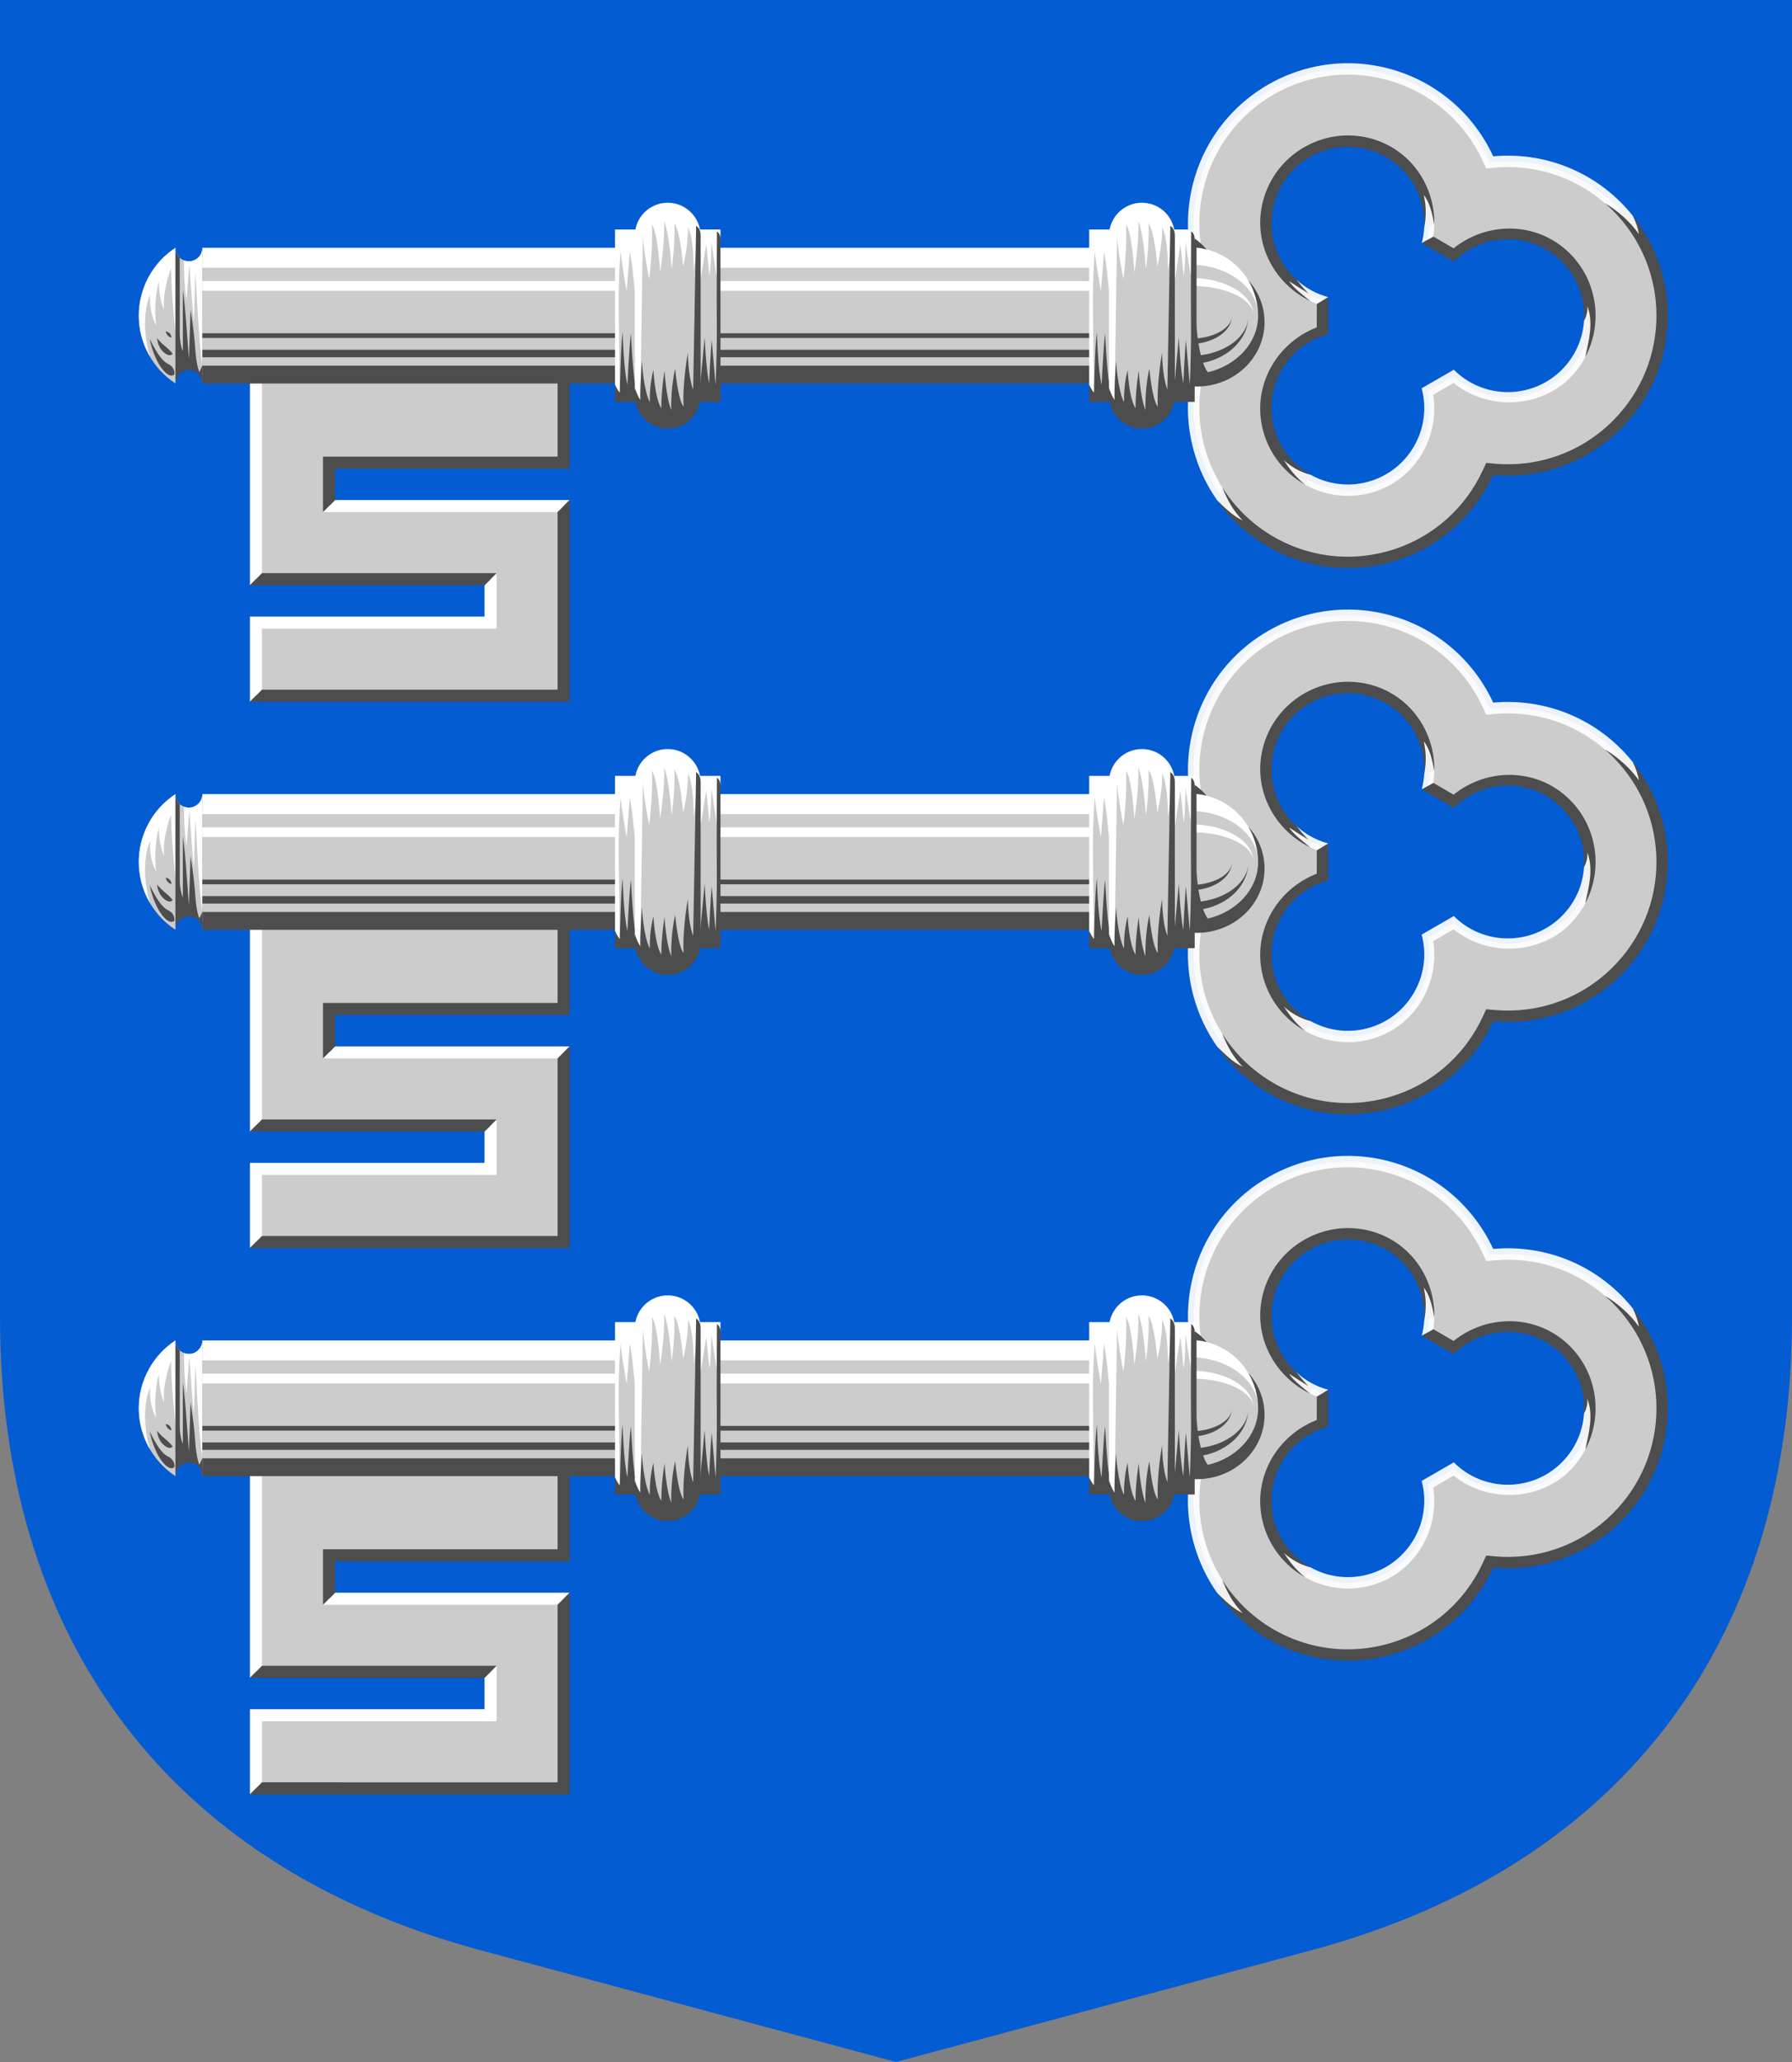 <?xml version="1.0" encoding="UTF-8" standalone="no"?>
<!-- Created with Inkscape (http://www.inkscape.org/) -->

<svg
   width="500"
   height="575"
   viewBox="0 0 132.292 152.135"
   version="1.1"
   id="svg5"
   xml:space="preserve"
   xmlns="http://www.w3.org/2000/svg"
   xmlns:svg="http://www.w3.org/2000/svg"><rect x="0" y="0" width="132.292" height="152.135" fill="#808080" stroke="none"/><defs
     id="defs2" /><path
     style="font-variation-settings:normal;fill:#045cd2;fill-opacity:1;stroke:none;stroke-width:0.265;stroke-linecap:butt;stroke-linejoin:miter;stroke-miterlimit:10;stroke-dasharray:none;stroke-dashoffset:0;stroke-opacity:1;stop-color:#000000"
     d="m 132.292,97.202 c 0,23.133 -11.884,40.346 -35.476,46.688 -23.592,6.342 -30.67,8.245 -30.67,8.245 0,0 -7.078,-1.903 -30.67,-8.245 C 11.884,137.548 0,120.335 0,97.202 V 0 h 132.292 z"
     id="path1025" /><g
     id="g9399"
     transform="matrix(1.272,0,0,1.272,-53.012,-90.008)"
     style="stroke-width:0.786"><path
       style="color:#000000;opacity:1;fill:#cccccc;fill-opacity:1;stroke-width:0.618;stroke-miterlimit:10;-inkscape-stroke:none"
       d="M 56.512,92.807 H 74.406 v 4.81 H 60.793 V 100.096 H 74.406 v 11.039 H 56.512 v -4.281 H 70.127 V 104.375 H 56.512 Z"
       id="path14535" /><g
       id="g4288"
       style="stroke-width:0.786"><path
         id="path14417"
         style="color:#000000;opacity:1;fill:#cccccc;fill-opacity:1;stroke-width:0.786;stroke-miterlimit:10;-inkscape-stroke:none"
         d="m 119.986,74.758 c -0.443,-0.004 -0.882,0.024 -1.314,0.084 -3.455,0.481 -6.451,2.97 -7.41,6.555 -0.716,2.673 -0.143,5.384 1.336,7.48 l 0.133,0.192 -0.135,0.189 c -1.481,2.097 -2.054,4.81 -1.338,7.485 1.279,4.779 6.182,7.611 10.961,6.332 2.676,-0.716 4.738,-2.569 5.814,-4.9 l 0.1,-0.213 0.233,0.022 c 2.557,0.235 5.193,-0.623 7.153,-2.582 3.499,-3.499 3.499,-9.162 0,-12.66 -1.958,-1.958 -4.594,-2.818 -7.15,-2.584 l -0.233,0.021 -0.098,-0.211 c -1.076,-2.332 -3.14,-4.186 -5.817,-4.902 -0.747,-0.2 -1.496,-0.299 -2.234,-0.307 z m -0.035,4.189 c 0.393,0.004 0.791,0.057 1.188,0.163 2.446,0.655 3.892,3.111 3.388,5.56 l 1.52,0.879 c 1.869,-1.661 4.719,-1.638 6.51,0.152 1.858,1.858 1.858,4.88 0,6.738 l -0.098,0.098 H 132.41 c -1.798,1.666 -4.541,1.675 -6.365,0.053 l -1.522,0.879 c 0.503,2.449 -0.942,4.908 -3.388,5.562 -2.538,0.679 -5.155,-0.833 -5.834,-3.371 -0.655,-2.447 0.753,-4.926 3.127,-5.713 l 0.002,-1.756 c -2.372,-0.788 -3.779,-3.267 -3.125,-5.713 0.509,-1.904 2.109,-3.229 3.948,-3.487 0.23,-0.032 0.463,-0.048 0.699,-0.045 z" /><path
         id="path4332"
         style="color:#000000;opacity:1;fill:#4d4d4d;fill-opacity:1;stroke:none;stroke-width:0.052;stroke-miterlimit:10;stroke-dasharray:none"
         d="m 119.955,78.616 c -0.252,-0.002 -0.501,0.015 -0.747,0.05 -1.966,0.276 -3.679,1.695 -4.223,3.728 -0.638,2.385 0.581,4.78 2.724,5.822 l 0.093,-0.381 -0.883,-0.847 5.1e-4,-0.001 c -1.184,-1.081 -1.739,-2.767 -1.296,-4.422 0.534,-1.996 2.348,-3.307 4.323,-3.288 0.366,0.004 0.737,0.052 1.106,0.151 2.073,0.555 3.408,2.49 3.28,4.552 l 0.587,-0.191 c 0.044,-2.277 -1.4,-4.386 -3.695,-5 -0.424,-0.113 -0.85,-0.169 -1.27,-0.173 z m 14.866,3.928 -0.001,5.17e-4 c 0.158,0.137 0.314,0.28 0.464,0.43 3.372,3.372 3.372,8.819 0,12.191 -1.888,1.888 -4.425,2.715 -6.888,2.489 l -0.465,-0.043 -0.195,0.424 c -1.037,2.246 -3.022,4.03 -5.602,4.721 -3.736,1 -7.542,-0.605 -9.506,-3.704 l -5.1e-4,5.17e-4 -0.302,0.735 c 2.179,3.081 6.121,4.639 9.98,3.606 2.773,-0.742 4.915,-2.665 6.03,-5.082 2.651,0.243 5.387,-0.649 7.417,-2.679 3.376,-3.376 3.607,-8.706 0.694,-12.35 z m -5.576,1.474 c -1.133,0.009 -2.269,0.396 -3.205,1.146 l -1.178,-0.682 -0.672,0.375 1.862,1.078 c 1.731,-1.732 4.539,-1.733 6.27,-0.001 0.706,0.706 1.124,1.59 1.254,2.508 0.043,0.304 0.054,0.612 0.034,0.918 l 0.077,2.1 c 1.02,-1.926 0.721,-4.376 -0.897,-5.994 -0.983,-0.983 -2.263,-1.458 -3.547,-1.448 z m -10.484,3.975 -0.66,0.395 -0.004,1.361 c -2.384,0.93 -3.789,3.469 -3.113,5.996 0.368,1.377 1.272,2.47 2.428,3.12 l 0.332,-0.566 5.2e-4,-0.001 c -1.01,-0.564 -1.8,-1.519 -2.122,-2.724 -0.633,-2.365 0.771,-4.796 3.137,-5.429 z" /><path
         id="path4290"
         style="color:#000000;opacity:0.925;fill:#ffffff;stroke:none;stroke-width:0.052;stroke-miterlimit:10;stroke-dasharray:none"
         d="m 119.99,74.428 c -4.134,-0.04 -7.931,2.706 -9.049,6.884 -0.741,2.77 -0.148,5.583 1.385,7.756 -1.536,2.174 -2.13,4.988 -1.388,7.76 0.293,1.093 0.769,2.088 1.386,2.961 0.442,0.421 0.854,0.863 1.477,1.164 -0.567,-0.583 -0.895,-1.199 -1.175,-1.9 l 5.1e-4,-5.17e-4 c -0.458,-0.722 -0.815,-1.526 -1.049,-2.396 -0.69,-2.578 -0.138,-5.187 1.289,-7.207 l 0.27,-0.381 -0.27,-0.383 c -1.425,-2.019 -1.976,-4.626 -1.287,-7.203 0.925,-3.455 3.809,-5.85 7.137,-6.312 0.416,-0.058 0.838,-0.085 1.265,-0.081 0.711,0.007 1.433,0.103 2.153,0.296 2.58,0.69 4.565,2.473 5.602,4.719 l 0.195,0.426 0.467,-0.043 c 2.266,-0.207 4.593,0.477 6.421,2.058 l 0.001,-5.17e-4 c 0.768,0.456 1.481,1.096 1.969,1.786 -0.044,-0.327 -0.16,-0.648 -0.345,-1.047 -0.215,-0.268 -0.445,-0.528 -0.694,-0.777 -2.029,-2.029 -4.763,-2.922 -7.414,-2.679 -1.115,-2.418 -3.258,-4.34 -6.031,-5.082 -0.774,-0.207 -1.551,-0.31 -2.317,-0.317 z m 4.319,7.647 c 0.135,0.635 0.156,1.165 0.025,1.905 -0.018,0.291 -0.065,0.585 -0.144,0.877 l 0.672,-0.375 c 0.035,-0.232 0.054,-0.463 0.059,-0.693 -0.124,-0.653 -0.266,-1.289 -0.612,-1.715 z m -7.389,4.913 -5.1e-4,0.001 c 0.213,0.258 0.421,0.514 0.695,0.792 -0.374,-0.224 -0.749,-0.466 -1.123,-0.711 0.26,0.398 0.76,0.765 1.219,1.148 0.127,0.062 0.258,0.12 0.391,0.172 l 0.66,-0.395 c -0.71,-0.19 -1.333,-0.543 -1.841,-1.007 z m 16.884,1.523 c 0.022,0.342 -0.074,0.655 -0.194,0.85 -0.068,1.036 -0.496,2.053 -1.288,2.845 -1.732,1.731 -4.539,1.731 -6.27,-5.16e-4 l -1.866,1.077 c 0.633,2.365 -0.771,4.797 -3.137,5.43 -1.16,0.31 -2.335,0.13 -3.307,-0.413 l -5.2e-4,0.001 c -0.649,-0.165 -1.14,-0.481 -1.553,-0.84 0.322,0.494 0.692,0.974 1.221,1.406 1.12,0.629 2.476,0.841 3.81,0.484 2.528,-0.676 4.025,-3.163 3.639,-5.693 l 1.181,-0.682 c 1.904,1.524 4.701,1.503 6.557,-0.107 l 0.193,-0.193 c 0.367,-0.367 0.665,-0.776 0.897,-1.213 v -5.17e-4 c 0.203,-0.983 0.482,-1.967 0.116,-2.95 z" /></g><g
       id="g2551"
       style="stroke-width:0.786"><circle
         style="opacity:1;fill:#cccccc;fill-opacity:1;stroke:none;stroke-width:0.052;stroke-miterlimit:10;stroke-dasharray:none;stop-color:#000000"
         id="path2400"
         cx="110.728"
         cy="89.07"
         r="3.966" /><path
         id="circle2559"
         style="opacity:1;fill:#ffffff;stroke:none;stroke-width:0.052;stroke-miterlimit:10;stroke-dasharray:none;stop-color:#000000"
         d="m 110.728,85.104 v 1.004 c 2.152,-9.9e-5 3.912,1.282 3.965,2.889 -0.04,-2.161 -1.803,-3.893 -3.965,-3.893 z m 0.118,1.787 v 0.455 c 1.947,8.6e-5 3.537,0.748 3.581,1.685 -0.035,-1.188 -1.628,-2.139 -3.581,-2.139 z" /><path
         id="circle2557"
         style="opacity:1;fill:#4d4d4d;fill-opacity:1;stroke:none;stroke-width:0.052;stroke-miterlimit:10;stroke-dasharray:none;stop-color:#000000"
         d="m 111.014,84.598 -0.315,0.73 v 7.828 c 0.146,0.016 0.294,0.024 0.442,0.024 2.169,5.8e-5 3.927,-1.671 3.927,-3.733 -5e-5,-0.892 -0.336,-1.755 -0.948,-2.432 0.375,0.62 0.574,1.33 0.574,2.055 -2e-5,0.029 -4.2e-4,0.059 -10e-4,0.088 -0.045,1.529 -1.266,2.807 -2.916,3.194 -0.102,-0.128 -0.195,-0.319 -0.276,-0.548 1.484,-0.284 2.594,-1.369 2.628,-2.673 -0.041,1.112 -1.215,2.031 -2.759,2.233 -0.055,-0.217 -0.101,-0.45 -0.139,-0.683 1.089,-0.153 1.911,-0.793 1.941,-1.566 -0.037,0.634 -0.879,1.156 -1.984,1.271 -0.044,-0.345 -0.068,-0.678 -0.068,-0.951 V 85.123 c 0.185,0.018 0.377,0.05 0.582,0.102 -0.205,-0.234 -0.38,-0.414 -0.689,-0.627 z" /></g><path
       id="path7734"
       style="font-variation-settings:normal;opacity:1;vector-effect:none;fill:#ffffff;fill-opacity:1;stroke:none;stroke-width:0.052;stroke-linecap:butt;stroke-linejoin:miter;stroke-miterlimit:10;stroke-dasharray:none;stroke-dashoffset:0;stroke-opacity:1;-inkscape-stroke:none;stop-color:#000000"
       d="m 56.182,92.807 v 11.899 l 0.7,-0.7 V 92.807 Z m 4.941,6.958 -0.7,0.7 h 13.614 l 0.7,-0.7 z m 9.373,4.241 -0.7,0.701 v 1.817 H 56.182 v 4.941 l 0.7,-0.701 v -3.54 h 13.614 z" /><g
       id="g5407"
       transform="translate(0,-0.11)"
       style="stroke-width:0.786"><rect
         style="opacity:1;fill:#cccccc;fill-opacity:1;stroke:none;stroke-width:0.052;stroke-miterlimit:10;stroke-dasharray:none;stop-color:#000000"
         id="rect4613"
         width="55.452"
         height="6.852"
         x="53.421"
         y="-92.605"
         transform="scale(1,-1)" /><path
         id="path5529"
         style="fill:#cccccc;fill-opacity:1;stroke:none;stroke-width:0.052;stroke-miterlimit:10;stroke-dasharray:none;stop-color:#000000"
         d="m 51.858,85.245 c -1.326,0.87 -2.125,2.348 -2.126,3.934 8.66e-4,1.586 0.8,3.064 2.126,3.934 l 5.17e-4,5.17e-4 v -0.018 c 0.011,-0.422 0.222,-0.856 0.781,-0.856 0.56,0 0.781,0.444 0.781,0.875 v -7.87 c 0,0.432 -0.35,0.782 -0.781,0.782 -0.432,0 -0.782,-0.35 -0.782,-0.782 z" /><path
         id="path5757"
         style="font-variation-settings:normal;vector-effect:none;fill:#ffffff;fill-opacity:1;stroke:none;stroke-width:0.052;stroke-linecap:butt;stroke-linejoin:miter;stroke-miterlimit:10;stroke-dasharray:none;stroke-dashoffset:0;stroke-opacity:1;-inkscape-stroke:none;stop-color:#000000"
         d="m 51.858,85.245 c -1.326,0.87 -2.125,2.348 -2.126,3.934 4.96e-4,0.832 0.221,1.649 0.64,2.367 -0.635,-2.228 0.015,-3.591 0.015,-3.591 -0.067,1.087 0.355,1.796 0.355,1.796 -0.189,-1.386 0.155,-2.551 0.155,-2.551 -0.011,0.976 0.299,1.641 0.299,1.641 -0.1,-1.153 0.41,-2.406 0.41,-2.406 0,1.35 0.25,3.705 0.252,3.716 z m 1.563,10e-7 c 0,0.432 -0.35,0.782 -0.781,0.782 -0.102,0 -0.2,-0.02 -0.289,-0.055 0.002,0.407 0.02,1.519 0.155,2.305 0,0 0.1,-1.552 0.166,-2.062 0,0 0.133,2.295 0.266,3.293 0,0 0.045,-2.34 0.089,-2.817 0,0 0.184,4.136 0.395,5.389 l -4e-6,-5.677 z" /><path
         style="font-variation-settings:normal;vector-effect:none;fill:#4d4d4d;fill-opacity:1;stroke:none;stroke-width:0.052;stroke-linecap:butt;stroke-linejoin:miter;stroke-miterlimit:10;stroke-dasharray:none;stroke-dashoffset:0;stroke-opacity:1;-inkscape-stroke:none;stop-color:#000000"
         d="m 50.365,90.528 c 0,0 0.139,0.809 0.554,1.491 0.416,0.682 0.771,0.721 0.882,0.554 0.017,-0.261 -0.13,-0.489 -0.388,-0.604 -0.258,-0.116 -0.602,-0.522 -1.048,-1.442 z m 0.432,-0.044 c 0,0 0.011,0.505 0.388,0.826 0.377,0.322 0.505,0.078 0.505,0.078 -0.251,-0.356 -0.574,-0.482 -0.893,-0.904 z m 0.826,-0.022 c -0.299,-0.094 -0.327,-0.366 -0.327,-0.366 0,0 0.316,0.022 0.327,0.366 z m 0.234,-5.196 v 7.849 c -5e-6,-0.431 0.35,-0.78 0.782,-0.78 0.432,0 0.781,0.35 0.781,0.781 v -1.035 l -0.174,0.372 c 0,0 -0.172,-0.345 -0.243,-1.396 -0.071,-1.051 -0.267,-2.219 -0.267,-2.219 l -0.094,2.854 c 0,0 -0.086,-1.176 -0.173,-2.282 -0.086,-1.106 -0.18,-1.741 -0.18,-1.741 v 3.575 c 0,0 -0.18,-0.369 -0.18,-1.082 V 85.821 C 51.96,85.682 51.863,85.485 51.858,85.266 Z"
         id="path5762" /><path
         id="rect4775"
         style="opacity:1;fill:#4d4d4d;fill-opacity:1;stroke:none;stroke-width:0.052;stroke-miterlimit:10;stroke-dasharray:none;stop-color:#000000"
         d="m 53.421,-90.202 v -0.272 h 55.452 v 0.272 z m 0,-0.957 v -0.433 h 55.452 v 0.433 z m 0,-0.922 v -1.035 h 55.452 v 1.035 z"
         transform="scale(1,-1)" /><path
         id="rect4771"
         style="opacity:1;fill:#ffffff;fill-opacity:1;stroke:none;stroke-width:0.052;stroke-miterlimit:10;stroke-dasharray:none;stop-color:#000000"
         d="m 53.421,85.243 v 1.16 h 55.452 v -1.16 z m 0,1.929 v 0.564 h 55.452 v -0.564 z" /></g><g
       id="g2548"
       transform="translate(0,-0.156)"
       style="stroke-width:0.786"><path
         id="path2454"
         style="opacity:1;fill:#cccccc;stroke:none;stroke-width:0.052;stroke-miterlimit:10;stroke-dasharray:none;stop-color:#000000"
         d="m 110.852,93.961 v -9.471 h -5.8 v 9.471 z" /><path
         style="font-variation-settings:normal;opacity:1;vector-effect:none;fill:#ffffff;fill-opacity:1;stroke:none;stroke-width:0.052;stroke-linecap:butt;stroke-linejoin:miter;stroke-miterlimit:10;stroke-dasharray:none;stroke-dashoffset:0;stroke-opacity:1;-inkscape-stroke:none;stop-color:#000000;stop-opacity:1"
         d="m 110.797,86.941 c 0,0 -0.153,-0.86 -0.31,-1.99 -0.039,1.011 -0.011,1.143 -0.113,1.982 0,0 -0.091,-0.968 -0.188,-1.85 l -0.324,2.043 -0.292,-2.052 -3.485,-0.053 -0.041,2.926 c 0,0 -0.112,-1.553 -0.293,-2.454 0,0 -0.112,1.485 -0.182,2.316 0,0 -0.308,-1.695 -0.355,-2.331 0,0 -0.125,1.518 -0.109,3.181 0.016,1.662 0.066,5.034 0.066,5.034 0,0 -0.281,-0.156 -0.281,-0.486 l 4e-4,-8.979 h 6.124 l -4.4e-4,0.541 c 0,0 -0.213,1.336 -0.217,2.174 z"
         id="path2504" /><path
         style="font-variation-settings:normal;opacity:1;vector-effect:none;fill:#4d4d4d;fill-opacity:1;stroke:none;stroke-width:0.052;stroke-linecap:butt;stroke-linejoin:miter;stroke-miterlimit:10;stroke-dasharray:none;stroke-dashoffset:0;stroke-opacity:1;-inkscape-stroke:none;stop-color:#000000;stop-opacity:1"
         d="m 104.889,93.205 c 0,0.031 0.14,0.337 0.281,0.486 0,0 0.055,-2.76 0.165,-3.521 0,0 0.047,2.076 0.274,3.066 0.008,-0.024 0.102,-2.148 0.204,-2.987 0,0 0.102,2.141 0.243,2.94 l 3.764,0.243 0.274,-2.948 c 0,0 0.078,1.78 0.259,2.682 0,0 0.078,-1.701 0.149,-2.533 0,0 0.18,1.984 0.227,2.619 0,0 0.086,-1.796 0.071,-3.458 -0.016,-1.662 0.008,-5.457 0.008,-5.457 0,0 0.206,0.117 0.206,0.447 0,0.33 0,9.442 0,9.442 h -6.124 z"
         id="path2502" /></g><g
       id="g2487"
       transform="translate(0,-0.305)"
       style="stroke-width:0.786"><path
         id="path2393"
         style="opacity:1;fill:#cccccc;stroke:none;stroke-width:0.052;stroke-miterlimit:10;stroke-dasharray:none;stop-color:#000000"
         d="m 107.952,82.959 c -0.908,7.9e-5 -1.644,0.736 -1.644,1.644 v 9.542 c 9e-5,0.908 0.736,1.644 1.644,1.644 0.908,-8.4e-5 1.644,-0.736 1.644,-1.644 V 84.604 c -9e-5,-0.908 -0.736,-1.644 -1.644,-1.644 z" /><path
         id="path2473"
         style="font-variation-settings:normal;opacity:1;vector-effect:none;fill:#ffffff;fill-opacity:1;stroke:none;stroke-width:0.052;stroke-linecap:butt;stroke-linejoin:miter;stroke-miterlimit:10;stroke-dasharray:none;stroke-dashoffset:0;stroke-opacity:1;-inkscape-stroke:none;stop-color:#000000;stop-opacity:1"
         d="m 106.362,94.263 0.145,-9.488 c 0.071,1.004 0.368,2.47 0.368,2.47 0,0 0.228,-1.748 0.157,-3.16 0.345,0.463 0.478,2.775 0.478,2.775 0,0 0.274,-1.607 0.235,-2.964 0.306,0.737 0.431,2.752 0.431,2.752 0,0 0.215,-1.298 0.16,-2.639 0.384,0.619 0.507,2.514 0.507,2.514 0,0 0.305,-1.186 0.282,-2.283 0.369,0.714 0.329,2.51 0.329,2.51 0,0 0.247,-1.349 0.145,-2.58 0.212,0.306 0.26,0.564 0.26,0.564 -1e-4,-1.054 -0.855,-1.909 -1.909,-1.909 -1.054,9.7e-5 -1.909,0.855 -1.909,1.909 v 8.814 c 0,0.464 0.319,0.714 0.319,0.714 z" /><path
         id="path2456"
         style="font-variation-settings:normal;opacity:1;vector-effect:none;fill:#4d4d4d;fill-opacity:1;stroke:none;stroke-width:0.052;stroke-linecap:butt;stroke-linejoin:miter;stroke-miterlimit:10;stroke-dasharray:none;stroke-dashoffset:0;stroke-opacity:1;-inkscape-stroke:none;stop-color:#000000;stop-opacity:1"
         d="m 109.6,84.172 -0.173,9.496 c -0.314,-0.862 -0.305,-2.149 -0.305,-2.149 0,0 -0.322,1.733 -0.251,3.144 -0.345,-0.463 -0.486,-2.218 -0.486,-2.218 0,0 -0.267,1.051 -0.227,2.407 -0.306,-0.737 -0.392,-2.282 -0.392,-2.282 0,0 -0.188,1.106 -0.188,2.18 -0.384,-0.619 -0.455,-2.219 -0.455,-2.219 0,0 -0.235,0.769 -0.211,1.867 -0.369,-0.714 -0.463,-2.399 -0.463,-2.399 0,0 -0.118,1.741 -0.086,2.266 -0.212,-0.306 -0.319,-0.714 -0.319,-0.714 v 0.464 c 1e-4,1.054 0.855,1.909 1.909,1.909 1.054,-9.7e-5 1.909,-0.855 1.909,-1.909 v -9.277 c 0,-0.464 -0.26,-0.564 -0.26,-0.564 z" /></g><g
       id="g4521"
       transform="translate(-27.522,-0.156)"
       style="opacity:1;stroke-width:0.786"><path
         id="path4515"
         style="opacity:1;fill:#cccccc;stroke:none;stroke-width:0.052;stroke-miterlimit:10;stroke-dasharray:none;stop-color:#000000"
         d="m 110.852,93.961 v -9.471 h -5.8 v 9.471 z" /><path
         style="font-variation-settings:normal;opacity:1;vector-effect:none;fill:#ffffff;fill-opacity:1;stroke:none;stroke-width:0.052;stroke-linecap:butt;stroke-linejoin:miter;stroke-miterlimit:10;stroke-dasharray:none;stroke-dashoffset:0;stroke-opacity:1;-inkscape-stroke:none;stop-color:#000000;stop-opacity:1"
         d="m 110.797,86.941 c 0,0 -0.153,-0.86 -0.31,-1.99 -0.039,1.011 -0.011,1.143 -0.113,1.982 0,0 -0.091,-0.968 -0.188,-1.85 l -0.324,2.043 -0.292,-2.052 -3.485,-0.053 -0.041,2.926 c 0,0 -0.112,-1.553 -0.293,-2.454 0,0 -0.112,1.485 -0.182,2.316 0,0 -0.308,-1.695 -0.355,-2.331 0,0 -0.125,1.518 -0.109,3.181 0.016,1.662 0.066,5.034 0.066,5.034 0,0 -0.281,-0.156 -0.281,-0.486 l 4e-4,-8.979 h 6.124 l -4.4e-4,0.541 c 0,0 -0.213,1.336 -0.217,2.174 z"
         id="path4517" /><path
         style="font-variation-settings:normal;opacity:1;vector-effect:none;fill:#4d4d4d;fill-opacity:1;stroke:none;stroke-width:0.052;stroke-linecap:butt;stroke-linejoin:miter;stroke-miterlimit:10;stroke-dasharray:none;stroke-dashoffset:0;stroke-opacity:1;-inkscape-stroke:none;stop-color:#000000;stop-opacity:1"
         d="m 104.889,93.205 c 0,0.031 0.14,0.337 0.281,0.486 0,0 0.055,-2.76 0.165,-3.521 0,0 0.047,2.076 0.274,3.066 0.008,-0.024 0.102,-2.148 0.204,-2.987 0,0 0.102,2.141 0.243,2.94 l 3.764,0.243 0.274,-2.948 c 0,0 0.078,1.78 0.259,2.682 0,0 0.078,-1.701 0.149,-2.533 0,0 0.18,1.984 0.227,2.619 0,0 0.086,-1.796 0.071,-3.458 -0.016,-1.662 0.008,-5.457 0.008,-5.457 0,0 0.206,0.117 0.206,0.447 0,0.33 0,9.442 0,9.442 h -6.124 z"
         id="path4519" /></g><g
       id="g4529"
       transform="translate(-27.522,-0.305)"
       style="opacity:1;stroke-width:0.786"><path
         id="path4523"
         style="opacity:1;fill:#cccccc;stroke:none;stroke-width:0.052;stroke-miterlimit:10;stroke-dasharray:none;stop-color:#000000"
         d="m 107.952,82.959 c -0.908,7.9e-5 -1.644,0.736 -1.644,1.644 v 9.542 c 9e-5,0.908 0.736,1.644 1.644,1.644 0.908,-8.4e-5 1.644,-0.736 1.644,-1.644 V 84.604 c -9e-5,-0.908 -0.736,-1.644 -1.644,-1.644 z" /><path
         id="path4525"
         style="font-variation-settings:normal;opacity:1;vector-effect:none;fill:#ffffff;fill-opacity:1;stroke:none;stroke-width:0.052;stroke-linecap:butt;stroke-linejoin:miter;stroke-miterlimit:10;stroke-dasharray:none;stroke-dashoffset:0;stroke-opacity:1;-inkscape-stroke:none;stop-color:#000000;stop-opacity:1"
         d="m 106.362,94.263 0.145,-9.488 c 0.071,1.004 0.368,2.47 0.368,2.47 0,0 0.228,-1.748 0.157,-3.16 0.345,0.463 0.478,2.775 0.478,2.775 0,0 0.274,-1.607 0.235,-2.964 0.306,0.737 0.431,2.752 0.431,2.752 0,0 0.215,-1.298 0.16,-2.639 0.384,0.619 0.507,2.514 0.507,2.514 0,0 0.305,-1.186 0.282,-2.283 0.369,0.714 0.329,2.51 0.329,2.51 0,0 0.247,-1.349 0.145,-2.58 0.212,0.306 0.26,0.564 0.26,0.564 -1e-4,-1.054 -0.855,-1.909 -1.909,-1.909 -1.054,9.7e-5 -1.909,0.855 -1.909,1.909 v 8.814 c 0,0.464 0.319,0.714 0.319,0.714 z" /><path
         id="path4527"
         style="font-variation-settings:normal;opacity:1;vector-effect:none;fill:#4d4d4d;fill-opacity:1;stroke:none;stroke-width:0.052;stroke-linecap:butt;stroke-linejoin:miter;stroke-miterlimit:10;stroke-dasharray:none;stroke-dashoffset:0;stroke-opacity:1;-inkscape-stroke:none;stop-color:#000000;stop-opacity:1"
         d="m 109.6,84.172 -0.173,9.496 c -0.314,-0.862 -0.305,-2.149 -0.305,-2.149 0,0 -0.322,1.733 -0.251,3.144 -0.345,-0.463 -0.486,-2.218 -0.486,-2.218 0,0 -0.267,1.051 -0.227,2.407 -0.306,-0.737 -0.392,-2.282 -0.392,-2.282 0,0 -0.188,1.106 -0.188,2.18 -0.384,-0.619 -0.455,-2.219 -0.455,-2.219 0,0 -0.235,0.769 -0.211,1.867 -0.369,-0.714 -0.463,-2.399 -0.463,-2.399 0,0 -0.118,1.741 -0.086,2.266 -0.212,-0.306 -0.319,-0.714 -0.319,-0.714 v 0.464 c 1e-4,1.054 0.855,1.909 1.909,1.909 1.054,-9.7e-5 1.909,-0.855 1.909,-1.909 v -9.277 c 0,-0.464 -0.26,-0.564 -0.26,-0.564 z" /></g><path
       id="path7722"
       style="font-variation-settings:normal;opacity:1;vector-effect:none;fill:#4d4d4d;fill-opacity:1;stroke:none;stroke-width:0.052;stroke-linecap:butt;stroke-linejoin:miter;stroke-miterlimit:10;stroke-dasharray:none;stroke-dashoffset:0;stroke-opacity:1;-inkscape-stroke:none;stop-color:#000000"
       d="M 74.737,97.947 H 61.123 v 1.817 l -0.7,0.7 V 97.247 H 74.037 V 92.807 h 0.7 z m 0,1.817 -0.7,0.7 -2.23e-4,10.3 -17.155,-2.9e-4 -0.7,0.701 h 18.555 z m -4.241,4.241 -13.614,5.1e-4 -0.7,0.7 h 13.614 z" /></g><g
     id="g14931"
     transform="matrix(1.272,0,0,1.272,-53.012,-49.7)"
     style="stroke-width:0.786"><path
       style="color:#000000;opacity:1;fill:#cccccc;fill-opacity:1;stroke-width:0.786;stroke-miterlimit:10;-inkscape-stroke:none"
       d="M 56.512,92.807 H 74.406 v 4.81 H 60.793 V 100.096 H 74.406 v 11.039 H 56.512 v -4.281 H 70.127 V 104.375 H 56.512 Z"
       id="path14863" /><g
       id="g14871"
       style="stroke-width:0.786"><path
         id="path14865"
         style="color:#000000;opacity:1;fill:#cccccc;fill-opacity:1;stroke-width:0.786;stroke-miterlimit:10;-inkscape-stroke:none"
         d="m 119.986,74.758 c -0.443,-0.004 -0.882,0.024 -1.314,0.084 -3.455,0.481 -6.451,2.97 -7.41,6.555 -0.716,2.673 -0.143,5.384 1.336,7.48 l 0.133,0.192 -0.135,0.189 c -1.481,2.097 -2.054,4.81 -1.338,7.485 1.279,4.779 6.182,7.611 10.961,6.332 2.676,-0.716 4.738,-2.569 5.814,-4.9 l 0.1,-0.213 0.233,0.022 c 2.557,0.235 5.193,-0.623 7.153,-2.582 3.499,-3.499 3.499,-9.162 0,-12.66 -1.958,-1.958 -4.594,-2.818 -7.15,-2.584 l -0.233,0.021 -0.098,-0.211 c -1.076,-2.332 -3.14,-4.186 -5.817,-4.902 -0.747,-0.2 -1.496,-0.299 -2.234,-0.307 z m -0.035,4.189 c 0.393,0.004 0.791,0.057 1.188,0.163 2.446,0.655 3.892,3.111 3.388,5.56 l 1.52,0.879 c 1.869,-1.661 4.719,-1.638 6.51,0.152 1.858,1.858 1.858,4.88 0,6.738 l -0.098,0.098 H 132.41 c -1.798,1.666 -4.541,1.675 -6.365,0.053 l -1.522,0.879 c 0.503,2.449 -0.942,4.908 -3.388,5.562 -2.538,0.679 -5.155,-0.833 -5.834,-3.371 -0.655,-2.447 0.753,-4.926 3.127,-5.713 l 0.002,-1.756 c -2.372,-0.788 -3.779,-3.267 -3.125,-5.713 0.509,-1.904 2.109,-3.229 3.948,-3.487 0.23,-0.032 0.463,-0.048 0.699,-0.045 z" /><path
         id="path14867"
         style="color:#000000;opacity:1;fill:#4d4d4d;fill-opacity:1;stroke:none;stroke-width:0.052;stroke-miterlimit:10;stroke-dasharray:none"
         d="m 119.955,78.616 c -0.252,-0.002 -0.501,0.015 -0.747,0.05 -1.966,0.276 -3.679,1.695 -4.223,3.728 -0.638,2.385 0.581,4.78 2.724,5.822 l 0.093,-0.381 -0.883,-0.847 5.1e-4,-0.001 c -1.184,-1.081 -1.739,-2.767 -1.296,-4.422 0.534,-1.996 2.348,-3.307 4.323,-3.288 0.366,0.004 0.737,0.052 1.106,0.151 2.073,0.555 3.408,2.49 3.28,4.552 l 0.587,-0.191 c 0.044,-2.277 -1.4,-4.386 -3.695,-5 -0.424,-0.113 -0.85,-0.169 -1.27,-0.173 z m 14.866,3.928 -0.001,5.17e-4 c 0.158,0.137 0.314,0.28 0.464,0.43 3.372,3.372 3.372,8.819 0,12.191 -1.888,1.888 -4.425,2.715 -6.888,2.489 l -0.465,-0.043 -0.195,0.424 c -1.037,2.246 -3.022,4.03 -5.602,4.721 -3.736,1 -7.542,-0.605 -9.506,-3.704 l -5.1e-4,5.17e-4 -0.302,0.735 c 2.179,3.081 6.121,4.639 9.98,3.606 2.773,-0.742 4.915,-2.665 6.03,-5.082 2.651,0.243 5.387,-0.649 7.417,-2.679 3.376,-3.376 3.607,-8.706 0.694,-12.35 z m -5.576,1.474 c -1.133,0.009 -2.269,0.396 -3.205,1.146 l -1.178,-0.682 -0.672,0.375 1.862,1.078 c 1.731,-1.732 4.539,-1.733 6.27,-0.001 0.706,0.706 1.124,1.59 1.254,2.508 0.043,0.304 0.054,0.612 0.034,0.918 l 0.077,2.1 c 1.02,-1.926 0.721,-4.376 -0.897,-5.994 -0.983,-0.983 -2.263,-1.458 -3.547,-1.448 z m -10.484,3.975 -0.66,0.395 -0.004,1.361 c -2.384,0.93 -3.789,3.469 -3.113,5.996 0.368,1.377 1.272,2.47 2.428,3.12 l 0.332,-0.566 5.2e-4,-0.001 c -1.01,-0.564 -1.8,-1.519 -2.122,-2.724 -0.633,-2.365 0.771,-4.796 3.137,-5.429 z" /><path
         id="path14869"
         style="color:#000000;opacity:0.925;fill:#ffffff;stroke:none;stroke-width:0.052;stroke-miterlimit:10;stroke-dasharray:none"
         d="m 119.99,74.428 c -4.134,-0.04 -7.931,2.706 -9.049,6.884 -0.741,2.77 -0.148,5.583 1.385,7.756 -1.536,2.174 -2.13,4.988 -1.388,7.76 0.293,1.093 0.769,2.088 1.386,2.961 0.442,0.421 0.854,0.863 1.477,1.164 -0.567,-0.583 -0.895,-1.199 -1.175,-1.9 l 5.1e-4,-5.17e-4 c -0.458,-0.722 -0.815,-1.526 -1.049,-2.396 -0.69,-2.578 -0.138,-5.187 1.289,-7.207 l 0.27,-0.381 -0.27,-0.383 c -1.425,-2.019 -1.976,-4.626 -1.287,-7.203 0.925,-3.455 3.809,-5.85 7.137,-6.312 0.416,-0.058 0.838,-0.085 1.265,-0.081 0.711,0.007 1.433,0.103 2.153,0.296 2.58,0.69 4.565,2.473 5.602,4.719 l 0.195,0.426 0.467,-0.043 c 2.266,-0.207 4.593,0.477 6.421,2.058 l 0.001,-5.17e-4 c 0.768,0.456 1.481,1.096 1.969,1.786 -0.044,-0.327 -0.16,-0.648 -0.345,-1.047 -0.215,-0.268 -0.445,-0.528 -0.694,-0.777 -2.029,-2.029 -4.763,-2.922 -7.414,-2.679 -1.115,-2.418 -3.258,-4.34 -6.031,-5.082 -0.774,-0.207 -1.551,-0.31 -2.317,-0.317 z m 4.319,7.647 c 0.135,0.635 0.156,1.165 0.025,1.905 -0.018,0.291 -0.065,0.585 -0.144,0.877 l 0.672,-0.375 c 0.035,-0.232 0.054,-0.463 0.059,-0.693 -0.124,-0.653 -0.266,-1.289 -0.612,-1.715 z m -7.389,4.913 -5.1e-4,0.001 c 0.213,0.258 0.421,0.514 0.695,0.792 -0.374,-0.224 -0.749,-0.466 -1.123,-0.711 0.26,0.398 0.76,0.765 1.219,1.148 0.127,0.062 0.258,0.12 0.391,0.172 l 0.66,-0.395 c -0.71,-0.19 -1.333,-0.543 -1.841,-1.007 z m 16.884,1.523 c 0.022,0.342 -0.074,0.655 -0.194,0.85 -0.068,1.036 -0.496,2.053 -1.288,2.845 -1.732,1.731 -4.539,1.731 -6.27,-5.16e-4 l -1.866,1.077 c 0.633,2.365 -0.771,4.797 -3.137,5.43 -1.16,0.31 -2.335,0.13 -3.307,-0.413 l -5.2e-4,0.001 c -0.649,-0.165 -1.14,-0.481 -1.553,-0.84 0.322,0.494 0.692,0.974 1.221,1.406 1.12,0.629 2.476,0.841 3.81,0.484 2.528,-0.676 4.025,-3.163 3.639,-5.693 l 1.181,-0.682 c 1.904,1.524 4.701,1.503 6.557,-0.107 l 0.193,-0.193 c 0.367,-0.367 0.665,-0.776 0.897,-1.213 v -5.17e-4 c 0.203,-0.983 0.482,-1.967 0.116,-2.95 z" /></g><g
       id="g14879"
       style="stroke-width:0.786"><circle
         style="opacity:1;fill:#cccccc;fill-opacity:1;stroke:none;stroke-width:0.052;stroke-miterlimit:10;stroke-dasharray:none;stop-color:#000000"
         id="circle14873"
         cx="110.728"
         cy="89.07"
         r="3.966" /><path
         id="path14875"
         style="opacity:1;fill:#ffffff;stroke:none;stroke-width:0.052;stroke-miterlimit:10;stroke-dasharray:none;stop-color:#000000"
         d="m 110.728,85.104 v 1.004 c 2.152,-9.9e-5 3.912,1.282 3.965,2.889 -0.04,-2.161 -1.803,-3.893 -3.965,-3.893 z m 0.118,1.787 v 0.455 c 1.947,8.6e-5 3.537,0.748 3.581,1.685 -0.035,-1.188 -1.628,-2.139 -3.581,-2.139 z" /><path
         id="path14877"
         style="opacity:1;fill:#4d4d4d;fill-opacity:1;stroke:none;stroke-width:0.052;stroke-miterlimit:10;stroke-dasharray:none;stop-color:#000000"
         d="m 111.014,84.598 -0.315,0.73 v 7.828 c 0.146,0.016 0.294,0.024 0.442,0.024 2.169,5.8e-5 3.927,-1.671 3.927,-3.733 -5e-5,-0.892 -0.336,-1.755 -0.948,-2.432 0.375,0.62 0.574,1.33 0.574,2.055 -2e-5,0.029 -4.2e-4,0.059 -10e-4,0.088 -0.045,1.529 -1.266,2.807 -2.916,3.194 -0.102,-0.128 -0.195,-0.319 -0.276,-0.548 1.484,-0.284 2.594,-1.369 2.628,-2.673 -0.041,1.112 -1.215,2.031 -2.759,2.233 -0.055,-0.217 -0.101,-0.45 -0.139,-0.683 1.089,-0.153 1.911,-0.793 1.941,-1.566 -0.037,0.634 -0.879,1.156 -1.984,1.271 -0.044,-0.345 -0.068,-0.678 -0.068,-0.951 V 85.123 c 0.185,0.018 0.377,0.05 0.582,0.102 -0.205,-0.234 -0.38,-0.414 -0.689,-0.627 z" /></g><path
       id="path14881"
       style="font-variation-settings:normal;opacity:1;vector-effect:none;fill:#ffffff;fill-opacity:1;stroke:none;stroke-width:0.052;stroke-linecap:butt;stroke-linejoin:miter;stroke-miterlimit:10;stroke-dasharray:none;stroke-dashoffset:0;stroke-opacity:1;-inkscape-stroke:none;stop-color:#000000"
       d="m 56.182,92.807 v 11.899 l 0.7,-0.7 V 92.807 Z m 4.941,6.958 -0.7,0.7 h 13.614 l 0.7,-0.7 z m 9.373,4.241 -0.7,0.701 v 1.817 H 56.182 v 4.941 l 0.7,-0.701 v -3.54 h 13.614 z" /><g
       id="g14895"
       transform="translate(0,-0.11)"
       style="stroke-width:0.786"><rect
         style="opacity:1;fill:#cccccc;fill-opacity:1;stroke:none;stroke-width:0.052;stroke-miterlimit:10;stroke-dasharray:none;stop-color:#000000"
         id="rect14883"
         width="55.452"
         height="6.852"
         x="53.421"
         y="-92.605"
         transform="scale(1,-1)" /><path
         id="path14885"
         style="fill:#cccccc;fill-opacity:1;stroke:none;stroke-width:0.052;stroke-miterlimit:10;stroke-dasharray:none;stop-color:#000000"
         d="m 51.858,85.245 c -1.326,0.87 -2.125,2.348 -2.126,3.934 8.66e-4,1.586 0.8,3.064 2.126,3.934 l 5.17e-4,5.17e-4 v -0.018 c 0.011,-0.422 0.222,-0.856 0.781,-0.856 0.56,0 0.781,0.444 0.781,0.875 v -7.87 c 0,0.432 -0.35,0.782 -0.781,0.782 -0.432,0 -0.782,-0.35 -0.782,-0.782 z" /><path
         id="path14887"
         style="font-variation-settings:normal;vector-effect:none;fill:#ffffff;fill-opacity:1;stroke:none;stroke-width:0.052;stroke-linecap:butt;stroke-linejoin:miter;stroke-miterlimit:10;stroke-dasharray:none;stroke-dashoffset:0;stroke-opacity:1;-inkscape-stroke:none;stop-color:#000000"
         d="m 51.858,85.245 c -1.326,0.87 -2.125,2.348 -2.126,3.934 4.96e-4,0.832 0.221,1.649 0.64,2.367 -0.635,-2.228 0.015,-3.591 0.015,-3.591 -0.067,1.087 0.355,1.796 0.355,1.796 -0.189,-1.386 0.155,-2.551 0.155,-2.551 -0.011,0.976 0.299,1.641 0.299,1.641 -0.1,-1.153 0.41,-2.406 0.41,-2.406 0,1.35 0.25,3.705 0.252,3.716 z m 1.563,10e-7 c 0,0.432 -0.35,0.782 -0.781,0.782 -0.102,0 -0.2,-0.02 -0.289,-0.055 0.002,0.407 0.02,1.519 0.155,2.305 0,0 0.1,-1.552 0.166,-2.062 0,0 0.133,2.295 0.266,3.293 0,0 0.045,-2.34 0.089,-2.817 0,0 0.184,4.136 0.395,5.389 l -4e-6,-5.677 z" /><path
         style="font-variation-settings:normal;vector-effect:none;fill:#4d4d4d;fill-opacity:1;stroke:none;stroke-width:0.052;stroke-linecap:butt;stroke-linejoin:miter;stroke-miterlimit:10;stroke-dasharray:none;stroke-dashoffset:0;stroke-opacity:1;-inkscape-stroke:none;stop-color:#000000"
         d="m 50.365,90.528 c 0,0 0.139,0.809 0.554,1.491 0.416,0.682 0.771,0.721 0.882,0.554 0.017,-0.261 -0.13,-0.489 -0.388,-0.604 -0.258,-0.116 -0.602,-0.522 -1.048,-1.442 z m 0.432,-0.044 c 0,0 0.011,0.505 0.388,0.826 0.377,0.322 0.505,0.078 0.505,0.078 -0.251,-0.356 -0.574,-0.482 -0.893,-0.904 z m 0.826,-0.022 c -0.299,-0.094 -0.327,-0.366 -0.327,-0.366 0,0 0.316,0.022 0.327,0.366 z m 0.234,-5.196 v 7.849 c -5e-6,-0.431 0.35,-0.78 0.782,-0.78 0.432,0 0.781,0.35 0.781,0.781 v -1.035 l -0.174,0.372 c 0,0 -0.172,-0.345 -0.243,-1.396 -0.071,-1.051 -0.267,-2.219 -0.267,-2.219 l -0.094,2.854 c 0,0 -0.086,-1.176 -0.173,-2.282 -0.086,-1.106 -0.18,-1.741 -0.18,-1.741 v 3.575 c 0,0 -0.18,-0.369 -0.18,-1.082 V 85.821 C 51.96,85.682 51.863,85.485 51.858,85.266 Z"
         id="path14889" /><path
         id="path14891"
         style="opacity:1;fill:#4d4d4d;fill-opacity:1;stroke:none;stroke-width:0.052;stroke-miterlimit:10;stroke-dasharray:none;stop-color:#000000"
         d="m 53.421,-90.202 v -0.272 h 55.452 v 0.272 z m 0,-0.957 v -0.433 h 55.452 v 0.433 z m 0,-0.922 v -1.035 h 55.452 v 1.035 z"
         transform="scale(1,-1)" /><path
         id="path14893"
         style="opacity:1;fill:#ffffff;fill-opacity:1;stroke:none;stroke-width:0.052;stroke-miterlimit:10;stroke-dasharray:none;stop-color:#000000"
         d="m 53.421,85.243 v 1.16 h 55.452 v -1.16 z m 0,1.929 v 0.564 h 55.452 v -0.564 z" /></g><g
       id="g14903"
       transform="translate(0,-0.156)"
       style="stroke-width:0.786"><path
         id="path14897"
         style="opacity:1;fill:#cccccc;stroke:none;stroke-width:0.052;stroke-miterlimit:10;stroke-dasharray:none;stop-color:#000000"
         d="m 110.852,93.961 v -9.471 h -5.8 v 9.471 z" /><path
         style="font-variation-settings:normal;opacity:1;vector-effect:none;fill:#ffffff;fill-opacity:1;stroke:none;stroke-width:0.052;stroke-linecap:butt;stroke-linejoin:miter;stroke-miterlimit:10;stroke-dasharray:none;stroke-dashoffset:0;stroke-opacity:1;-inkscape-stroke:none;stop-color:#000000;stop-opacity:1"
         d="m 110.797,86.941 c 0,0 -0.153,-0.86 -0.31,-1.99 -0.039,1.011 -0.011,1.143 -0.113,1.982 0,0 -0.091,-0.968 -0.188,-1.85 l -0.324,2.043 -0.292,-2.052 -3.485,-0.053 -0.041,2.926 c 0,0 -0.112,-1.553 -0.293,-2.454 0,0 -0.112,1.485 -0.182,2.316 0,0 -0.308,-1.695 -0.355,-2.331 0,0 -0.125,1.518 -0.109,3.181 0.016,1.662 0.066,5.034 0.066,5.034 0,0 -0.281,-0.156 -0.281,-0.486 l 4e-4,-8.979 h 6.124 l -4.4e-4,0.541 c 0,0 -0.213,1.336 -0.217,2.174 z"
         id="path14899" /><path
         style="font-variation-settings:normal;opacity:1;vector-effect:none;fill:#4d4d4d;fill-opacity:1;stroke:none;stroke-width:0.052;stroke-linecap:butt;stroke-linejoin:miter;stroke-miterlimit:10;stroke-dasharray:none;stroke-dashoffset:0;stroke-opacity:1;-inkscape-stroke:none;stop-color:#000000;stop-opacity:1"
         d="m 104.889,93.205 c 0,0.031 0.14,0.337 0.281,0.486 0,0 0.055,-2.76 0.165,-3.521 0,0 0.047,2.076 0.274,3.066 0.008,-0.024 0.102,-2.148 0.204,-2.987 0,0 0.102,2.141 0.243,2.94 l 3.764,0.243 0.274,-2.948 c 0,0 0.078,1.78 0.259,2.682 0,0 0.078,-1.701 0.149,-2.533 0,0 0.18,1.984 0.227,2.619 0,0 0.086,-1.796 0.071,-3.458 -0.016,-1.662 0.008,-5.457 0.008,-5.457 0,0 0.206,0.117 0.206,0.447 0,0.33 0,9.442 0,9.442 h -6.124 z"
         id="path14901" /></g><g
       id="g14911"
       transform="translate(0,-0.305)"
       style="stroke-width:0.786"><path
         id="path14905"
         style="opacity:1;fill:#cccccc;stroke:none;stroke-width:0.052;stroke-miterlimit:10;stroke-dasharray:none;stop-color:#000000"
         d="m 107.952,82.959 c -0.908,7.9e-5 -1.644,0.736 -1.644,1.644 v 9.542 c 9e-5,0.908 0.736,1.644 1.644,1.644 0.908,-8.4e-5 1.644,-0.736 1.644,-1.644 V 84.604 c -9e-5,-0.908 -0.736,-1.644 -1.644,-1.644 z" /><path
         id="path14907"
         style="font-variation-settings:normal;opacity:1;vector-effect:none;fill:#ffffff;fill-opacity:1;stroke:none;stroke-width:0.052;stroke-linecap:butt;stroke-linejoin:miter;stroke-miterlimit:10;stroke-dasharray:none;stroke-dashoffset:0;stroke-opacity:1;-inkscape-stroke:none;stop-color:#000000;stop-opacity:1"
         d="m 106.362,94.263 0.145,-9.488 c 0.071,1.004 0.368,2.47 0.368,2.47 0,0 0.228,-1.748 0.157,-3.16 0.345,0.463 0.478,2.775 0.478,2.775 0,0 0.274,-1.607 0.235,-2.964 0.306,0.737 0.431,2.752 0.431,2.752 0,0 0.215,-1.298 0.16,-2.639 0.384,0.619 0.507,2.514 0.507,2.514 0,0 0.305,-1.186 0.282,-2.283 0.369,0.714 0.329,2.51 0.329,2.51 0,0 0.247,-1.349 0.145,-2.58 0.212,0.306 0.26,0.564 0.26,0.564 -1e-4,-1.054 -0.855,-1.909 -1.909,-1.909 -1.054,9.7e-5 -1.909,0.855 -1.909,1.909 v 8.814 c 0,0.464 0.319,0.714 0.319,0.714 z" /><path
         id="path14909"
         style="font-variation-settings:normal;opacity:1;vector-effect:none;fill:#4d4d4d;fill-opacity:1;stroke:none;stroke-width:0.052;stroke-linecap:butt;stroke-linejoin:miter;stroke-miterlimit:10;stroke-dasharray:none;stroke-dashoffset:0;stroke-opacity:1;-inkscape-stroke:none;stop-color:#000000;stop-opacity:1"
         d="m 109.6,84.172 -0.173,9.496 c -0.314,-0.862 -0.305,-2.149 -0.305,-2.149 0,0 -0.322,1.733 -0.251,3.144 -0.345,-0.463 -0.486,-2.218 -0.486,-2.218 0,0 -0.267,1.051 -0.227,2.407 -0.306,-0.737 -0.392,-2.282 -0.392,-2.282 0,0 -0.188,1.106 -0.188,2.18 -0.384,-0.619 -0.455,-2.219 -0.455,-2.219 0,0 -0.235,0.769 -0.211,1.867 -0.369,-0.714 -0.463,-2.399 -0.463,-2.399 0,0 -0.118,1.741 -0.086,2.266 -0.212,-0.306 -0.319,-0.714 -0.319,-0.714 v 0.464 c 1e-4,1.054 0.855,1.909 1.909,1.909 1.054,-9.7e-5 1.909,-0.855 1.909,-1.909 v -9.277 c 0,-0.464 -0.26,-0.564 -0.26,-0.564 z" /></g><g
       id="g14919"
       transform="translate(-27.522,-0.156)"
       style="opacity:1;stroke-width:0.786"><path
         id="path14913"
         style="opacity:1;fill:#cccccc;stroke:none;stroke-width:0.052;stroke-miterlimit:10;stroke-dasharray:none;stop-color:#000000"
         d="m 110.852,93.961 v -9.471 h -5.8 v 9.471 z" /><path
         style="font-variation-settings:normal;opacity:1;vector-effect:none;fill:#ffffff;fill-opacity:1;stroke:none;stroke-width:0.052;stroke-linecap:butt;stroke-linejoin:miter;stroke-miterlimit:10;stroke-dasharray:none;stroke-dashoffset:0;stroke-opacity:1;-inkscape-stroke:none;stop-color:#000000;stop-opacity:1"
         d="m 110.797,86.941 c 0,0 -0.153,-0.86 -0.31,-1.99 -0.039,1.011 -0.011,1.143 -0.113,1.982 0,0 -0.091,-0.968 -0.188,-1.85 l -0.324,2.043 -0.292,-2.052 -3.485,-0.053 -0.041,2.926 c 0,0 -0.112,-1.553 -0.293,-2.454 0,0 -0.112,1.485 -0.182,2.316 0,0 -0.308,-1.695 -0.355,-2.331 0,0 -0.125,1.518 -0.109,3.181 0.016,1.662 0.066,5.034 0.066,5.034 0,0 -0.281,-0.156 -0.281,-0.486 l 4e-4,-8.979 h 6.124 l -4.4e-4,0.541 c 0,0 -0.213,1.336 -0.217,2.174 z"
         id="path14915" /><path
         style="font-variation-settings:normal;opacity:1;vector-effect:none;fill:#4d4d4d;fill-opacity:1;stroke:none;stroke-width:0.052;stroke-linecap:butt;stroke-linejoin:miter;stroke-miterlimit:10;stroke-dasharray:none;stroke-dashoffset:0;stroke-opacity:1;-inkscape-stroke:none;stop-color:#000000;stop-opacity:1"
         d="m 104.889,93.205 c 0,0.031 0.14,0.337 0.281,0.486 0,0 0.055,-2.76 0.165,-3.521 0,0 0.047,2.076 0.274,3.066 0.008,-0.024 0.102,-2.148 0.204,-2.987 0,0 0.102,2.141 0.243,2.94 l 3.764,0.243 0.274,-2.948 c 0,0 0.078,1.78 0.259,2.682 0,0 0.078,-1.701 0.149,-2.533 0,0 0.18,1.984 0.227,2.619 0,0 0.086,-1.796 0.071,-3.458 -0.016,-1.662 0.008,-5.457 0.008,-5.457 0,0 0.206,0.117 0.206,0.447 0,0.33 0,9.442 0,9.442 h -6.124 z"
         id="path14917" /></g><g
       id="g14927"
       transform="translate(-27.522,-0.305)"
       style="opacity:1;stroke-width:0.786"><path
         id="path14921"
         style="opacity:1;fill:#cccccc;stroke:none;stroke-width:0.052;stroke-miterlimit:10;stroke-dasharray:none;stop-color:#000000"
         d="m 107.952,82.959 c -0.908,7.9e-5 -1.644,0.736 -1.644,1.644 v 9.542 c 9e-5,0.908 0.736,1.644 1.644,1.644 0.908,-8.4e-5 1.644,-0.736 1.644,-1.644 V 84.604 c -9e-5,-0.908 -0.736,-1.644 -1.644,-1.644 z" /><path
         id="path14923"
         style="font-variation-settings:normal;opacity:1;vector-effect:none;fill:#ffffff;fill-opacity:1;stroke:none;stroke-width:0.052;stroke-linecap:butt;stroke-linejoin:miter;stroke-miterlimit:10;stroke-dasharray:none;stroke-dashoffset:0;stroke-opacity:1;-inkscape-stroke:none;stop-color:#000000;stop-opacity:1"
         d="m 106.362,94.263 0.145,-9.488 c 0.071,1.004 0.368,2.47 0.368,2.47 0,0 0.228,-1.748 0.157,-3.16 0.345,0.463 0.478,2.775 0.478,2.775 0,0 0.274,-1.607 0.235,-2.964 0.306,0.737 0.431,2.752 0.431,2.752 0,0 0.215,-1.298 0.16,-2.639 0.384,0.619 0.507,2.514 0.507,2.514 0,0 0.305,-1.186 0.282,-2.283 0.369,0.714 0.329,2.51 0.329,2.51 0,0 0.247,-1.349 0.145,-2.58 0.212,0.306 0.26,0.564 0.26,0.564 -1e-4,-1.054 -0.855,-1.909 -1.909,-1.909 -1.054,9.7e-5 -1.909,0.855 -1.909,1.909 v 8.814 c 0,0.464 0.319,0.714 0.319,0.714 z" /><path
         id="path14925"
         style="font-variation-settings:normal;opacity:1;vector-effect:none;fill:#4d4d4d;fill-opacity:1;stroke:none;stroke-width:0.052;stroke-linecap:butt;stroke-linejoin:miter;stroke-miterlimit:10;stroke-dasharray:none;stroke-dashoffset:0;stroke-opacity:1;-inkscape-stroke:none;stop-color:#000000;stop-opacity:1"
         d="m 109.6,84.172 -0.173,9.496 c -0.314,-0.862 -0.305,-2.149 -0.305,-2.149 0,0 -0.322,1.733 -0.251,3.144 -0.345,-0.463 -0.486,-2.218 -0.486,-2.218 0,0 -0.267,1.051 -0.227,2.407 -0.306,-0.737 -0.392,-2.282 -0.392,-2.282 0,0 -0.188,1.106 -0.188,2.18 -0.384,-0.619 -0.455,-2.219 -0.455,-2.219 0,0 -0.235,0.769 -0.211,1.867 -0.369,-0.714 -0.463,-2.399 -0.463,-2.399 0,0 -0.118,1.741 -0.086,2.266 -0.212,-0.306 -0.319,-0.714 -0.319,-0.714 v 0.464 c 1e-4,1.054 0.855,1.909 1.909,1.909 1.054,-9.7e-5 1.909,-0.855 1.909,-1.909 v -9.277 c 0,-0.464 -0.26,-0.564 -0.26,-0.564 z" /></g><path
       id="path14929"
       style="font-variation-settings:normal;opacity:1;vector-effect:none;fill:#4d4d4d;fill-opacity:1;stroke:none;stroke-width:0.052;stroke-linecap:butt;stroke-linejoin:miter;stroke-miterlimit:10;stroke-dasharray:none;stroke-dashoffset:0;stroke-opacity:1;-inkscape-stroke:none;stop-color:#000000"
       d="M 74.737,97.947 H 61.123 v 1.817 l -0.7,0.7 V 97.247 H 74.037 V 92.807 h 0.7 z m 0,1.817 -0.7,0.7 -2.23e-4,10.3 -17.155,-2.9e-4 -0.7,0.701 h 18.555 z m -4.241,4.241 -13.614,5.1e-4 -0.7,0.7 h 13.614 z" /></g><g
     id="g15044"
     transform="matrix(1.272,0,0,1.272,-53.012,-9.392)"
     style="stroke-width:0.786"><path
       style="color:#000000;opacity:1;fill:#cccccc;fill-opacity:1;stroke-width:0.786;stroke-miterlimit:10;-inkscape-stroke:none"
       d="M 56.512,92.807 H 74.406 v 4.81 H 60.793 V 100.096 H 74.406 v 11.039 H 56.512 v -4.281 H 70.127 V 104.375 H 56.512 Z"
       id="path14976" /><g
       id="g14984"
       style="stroke-width:0.786"><path
         id="path14978"
         style="color:#000000;opacity:1;fill:#cccccc;fill-opacity:1;stroke-width:0.786;stroke-miterlimit:10;-inkscape-stroke:none"
         d="m 119.986,74.758 c -0.443,-0.004 -0.882,0.024 -1.314,0.084 -3.455,0.481 -6.451,2.97 -7.41,6.555 -0.716,2.673 -0.143,5.384 1.336,7.48 l 0.133,0.192 -0.135,0.189 c -1.481,2.097 -2.054,4.81 -1.338,7.485 1.279,4.779 6.182,7.611 10.961,6.332 2.676,-0.716 4.738,-2.569 5.814,-4.9 l 0.1,-0.213 0.233,0.022 c 2.557,0.235 5.193,-0.623 7.153,-2.582 3.499,-3.499 3.499,-9.162 0,-12.66 -1.958,-1.958 -4.594,-2.818 -7.15,-2.584 l -0.233,0.021 -0.098,-0.211 c -1.076,-2.332 -3.14,-4.186 -5.817,-4.902 -0.747,-0.2 -1.496,-0.299 -2.234,-0.307 z m -0.035,4.189 c 0.393,0.004 0.791,0.057 1.188,0.163 2.446,0.655 3.892,3.111 3.388,5.56 l 1.52,0.879 c 1.869,-1.661 4.719,-1.638 6.51,0.152 1.858,1.858 1.858,4.88 0,6.738 l -0.098,0.098 H 132.41 c -1.798,1.666 -4.541,1.675 -6.365,0.053 l -1.522,0.879 c 0.503,2.449 -0.942,4.908 -3.388,5.562 -2.538,0.679 -5.155,-0.833 -5.834,-3.371 -0.655,-2.447 0.753,-4.926 3.127,-5.713 l 0.002,-1.756 c -2.372,-0.788 -3.779,-3.267 -3.125,-5.713 0.509,-1.904 2.109,-3.229 3.948,-3.487 0.23,-0.032 0.463,-0.048 0.699,-0.045 z" /><path
         id="path14980"
         style="color:#000000;opacity:1;fill:#4d4d4d;fill-opacity:1;stroke:none;stroke-width:0.052;stroke-miterlimit:10;stroke-dasharray:none"
         d="m 119.955,78.616 c -0.252,-0.002 -0.501,0.015 -0.747,0.05 -1.966,0.276 -3.679,1.695 -4.223,3.728 -0.638,2.385 0.581,4.78 2.724,5.822 l 0.093,-0.381 -0.883,-0.847 5.1e-4,-0.001 c -1.184,-1.081 -1.739,-2.767 -1.296,-4.422 0.534,-1.996 2.348,-3.307 4.323,-3.288 0.366,0.004 0.737,0.052 1.106,0.151 2.073,0.555 3.408,2.49 3.28,4.552 l 0.587,-0.191 c 0.044,-2.277 -1.4,-4.386 -3.695,-5 -0.424,-0.113 -0.85,-0.169 -1.27,-0.173 z m 14.866,3.928 -0.001,5.17e-4 c 0.158,0.137 0.314,0.28 0.464,0.43 3.372,3.372 3.372,8.819 0,12.191 -1.888,1.888 -4.425,2.715 -6.888,2.489 l -0.465,-0.043 -0.195,0.424 c -1.037,2.246 -3.022,4.03 -5.602,4.721 -3.736,1 -7.542,-0.605 -9.506,-3.704 l -5.1e-4,5.17e-4 -0.302,0.735 c 2.179,3.081 6.121,4.639 9.98,3.606 2.773,-0.742 4.915,-2.665 6.03,-5.082 2.651,0.243 5.387,-0.649 7.417,-2.679 3.376,-3.376 3.607,-8.706 0.694,-12.35 z m -5.576,1.474 c -1.133,0.009 -2.269,0.396 -3.205,1.146 l -1.178,-0.682 -0.672,0.375 1.862,1.078 c 1.731,-1.732 4.539,-1.733 6.27,-0.001 0.706,0.706 1.124,1.59 1.254,2.508 0.043,0.304 0.054,0.612 0.034,0.918 l 0.077,2.1 c 1.02,-1.926 0.721,-4.376 -0.897,-5.994 -0.983,-0.983 -2.263,-1.458 -3.547,-1.448 z m -10.484,3.975 -0.66,0.395 -0.004,1.361 c -2.384,0.93 -3.789,3.469 -3.113,5.996 0.368,1.377 1.272,2.47 2.428,3.12 l 0.332,-0.566 5.2e-4,-0.001 c -1.01,-0.564 -1.8,-1.519 -2.122,-2.724 -0.633,-2.365 0.771,-4.796 3.137,-5.429 z" /><path
         id="path14982"
         style="color:#000000;opacity:0.925;fill:#ffffff;stroke:none;stroke-width:0.052;stroke-miterlimit:10;stroke-dasharray:none"
         d="m 119.99,74.428 c -4.134,-0.04 -7.931,2.706 -9.049,6.884 -0.741,2.77 -0.148,5.583 1.385,7.756 -1.536,2.174 -2.13,4.988 -1.388,7.76 0.293,1.093 0.769,2.088 1.386,2.961 0.442,0.421 0.854,0.863 1.477,1.164 -0.567,-0.583 -0.895,-1.199 -1.175,-1.9 l 5.1e-4,-5.17e-4 c -0.458,-0.722 -0.815,-1.526 -1.049,-2.396 -0.69,-2.578 -0.138,-5.187 1.289,-7.207 l 0.27,-0.381 -0.27,-0.383 c -1.425,-2.019 -1.976,-4.626 -1.287,-7.203 0.925,-3.455 3.809,-5.85 7.137,-6.312 0.416,-0.058 0.838,-0.085 1.265,-0.081 0.711,0.007 1.433,0.103 2.153,0.296 2.58,0.69 4.565,2.473 5.602,4.719 l 0.195,0.426 0.467,-0.043 c 2.266,-0.207 4.593,0.477 6.421,2.058 l 0.001,-5.17e-4 c 0.768,0.456 1.481,1.096 1.969,1.786 -0.044,-0.327 -0.16,-0.648 -0.345,-1.047 -0.215,-0.268 -0.445,-0.528 -0.694,-0.777 -2.029,-2.029 -4.763,-2.922 -7.414,-2.679 -1.115,-2.418 -3.258,-4.34 -6.031,-5.082 -0.774,-0.207 -1.551,-0.31 -2.317,-0.317 z m 4.319,7.647 c 0.135,0.635 0.156,1.165 0.025,1.905 -0.018,0.291 -0.065,0.585 -0.144,0.877 l 0.672,-0.375 c 0.035,-0.232 0.054,-0.463 0.059,-0.693 -0.124,-0.653 -0.266,-1.289 -0.612,-1.715 z m -7.389,4.913 -5.1e-4,0.001 c 0.213,0.258 0.421,0.514 0.695,0.792 -0.374,-0.224 -0.749,-0.466 -1.123,-0.711 0.26,0.398 0.76,0.765 1.219,1.148 0.127,0.062 0.258,0.12 0.391,0.172 l 0.66,-0.395 c -0.71,-0.19 -1.333,-0.543 -1.841,-1.007 z m 16.884,1.523 c 0.022,0.342 -0.074,0.655 -0.194,0.85 -0.068,1.036 -0.496,2.053 -1.288,2.845 -1.732,1.731 -4.539,1.731 -6.27,-5.16e-4 l -1.866,1.077 c 0.633,2.365 -0.771,4.797 -3.137,5.43 -1.16,0.31 -2.335,0.13 -3.307,-0.413 l -5.2e-4,0.001 c -0.649,-0.165 -1.14,-0.481 -1.553,-0.84 0.322,0.494 0.692,0.974 1.221,1.406 1.12,0.629 2.476,0.841 3.81,0.484 2.528,-0.676 4.025,-3.163 3.639,-5.693 l 1.181,-0.682 c 1.904,1.524 4.701,1.503 6.557,-0.107 l 0.193,-0.193 c 0.367,-0.367 0.665,-0.776 0.897,-1.213 v -5.17e-4 c 0.203,-0.983 0.482,-1.967 0.116,-2.95 z" /></g><g
       id="g14992"
       style="stroke-width:0.786"><circle
         style="opacity:1;fill:#cccccc;fill-opacity:1;stroke:none;stroke-width:0.052;stroke-miterlimit:10;stroke-dasharray:none;stop-color:#000000"
         id="circle14986"
         cx="110.728"
         cy="89.07"
         r="3.966" /><path
         id="path14988"
         style="opacity:1;fill:#ffffff;stroke:none;stroke-width:0.052;stroke-miterlimit:10;stroke-dasharray:none;stop-color:#000000"
         d="m 110.728,85.104 v 1.004 c 2.152,-9.9e-5 3.912,1.282 3.965,2.889 -0.04,-2.161 -1.803,-3.893 -3.965,-3.893 z m 0.118,1.787 v 0.455 c 1.947,8.6e-5 3.537,0.748 3.581,1.685 -0.035,-1.188 -1.628,-2.139 -3.581,-2.139 z" /><path
         id="path14990"
         style="opacity:1;fill:#4d4d4d;fill-opacity:1;stroke:none;stroke-width:0.052;stroke-miterlimit:10;stroke-dasharray:none;stop-color:#000000"
         d="m 111.014,84.598 -0.315,0.73 v 7.828 c 0.146,0.016 0.294,0.024 0.442,0.024 2.169,5.8e-5 3.927,-1.671 3.927,-3.733 -5e-5,-0.892 -0.336,-1.755 -0.948,-2.432 0.375,0.62 0.574,1.33 0.574,2.055 -2e-5,0.029 -4.2e-4,0.059 -10e-4,0.088 -0.045,1.529 -1.266,2.807 -2.916,3.194 -0.102,-0.128 -0.195,-0.319 -0.276,-0.548 1.484,-0.284 2.594,-1.369 2.628,-2.673 -0.041,1.112 -1.215,2.031 -2.759,2.233 -0.055,-0.217 -0.101,-0.45 -0.139,-0.683 1.089,-0.153 1.911,-0.793 1.941,-1.566 -0.037,0.634 -0.879,1.156 -1.984,1.271 -0.044,-0.345 -0.068,-0.678 -0.068,-0.951 V 85.123 c 0.185,0.018 0.377,0.05 0.582,0.102 -0.205,-0.234 -0.38,-0.414 -0.689,-0.627 z" /></g><path
       id="path14994"
       style="font-variation-settings:normal;opacity:1;vector-effect:none;fill:#ffffff;fill-opacity:1;stroke:none;stroke-width:0.052;stroke-linecap:butt;stroke-linejoin:miter;stroke-miterlimit:10;stroke-dasharray:none;stroke-dashoffset:0;stroke-opacity:1;-inkscape-stroke:none;stop-color:#000000"
       d="m 56.182,92.807 v 11.899 l 0.7,-0.7 V 92.807 Z m 4.941,6.958 -0.7,0.7 h 13.614 l 0.7,-0.7 z m 9.373,4.241 -0.7,0.701 v 1.817 H 56.182 v 4.941 l 0.7,-0.701 v -3.54 h 13.614 z" /><g
       id="g15008"
       transform="translate(0,-0.11)"
       style="stroke-width:0.786"><rect
         style="opacity:1;fill:#cccccc;fill-opacity:1;stroke:none;stroke-width:0.052;stroke-miterlimit:10;stroke-dasharray:none;stop-color:#000000"
         id="rect14996"
         width="55.452"
         height="6.852"
         x="53.421"
         y="-92.605"
         transform="scale(1,-1)" /><path
         id="path14998"
         style="fill:#cccccc;fill-opacity:1;stroke:none;stroke-width:0.052;stroke-miterlimit:10;stroke-dasharray:none;stop-color:#000000"
         d="m 51.858,85.245 c -1.326,0.87 -2.125,2.348 -2.126,3.934 8.66e-4,1.586 0.8,3.064 2.126,3.934 l 5.17e-4,5.17e-4 v -0.018 c 0.011,-0.422 0.222,-0.856 0.781,-0.856 0.56,0 0.781,0.444 0.781,0.875 v -7.87 c 0,0.432 -0.35,0.782 -0.781,0.782 -0.432,0 -0.782,-0.35 -0.782,-0.782 z" /><path
         id="path15000"
         style="font-variation-settings:normal;vector-effect:none;fill:#ffffff;fill-opacity:1;stroke:none;stroke-width:0.052;stroke-linecap:butt;stroke-linejoin:miter;stroke-miterlimit:10;stroke-dasharray:none;stroke-dashoffset:0;stroke-opacity:1;-inkscape-stroke:none;stop-color:#000000"
         d="m 51.858,85.245 c -1.326,0.87 -2.125,2.348 -2.126,3.934 4.96e-4,0.832 0.221,1.649 0.64,2.367 -0.635,-2.228 0.015,-3.591 0.015,-3.591 -0.067,1.087 0.355,1.796 0.355,1.796 -0.189,-1.386 0.155,-2.551 0.155,-2.551 -0.011,0.976 0.299,1.641 0.299,1.641 -0.1,-1.153 0.41,-2.406 0.41,-2.406 0,1.35 0.25,3.705 0.252,3.716 z m 1.563,10e-7 c 0,0.432 -0.35,0.782 -0.781,0.782 -0.102,0 -0.2,-0.02 -0.289,-0.055 0.002,0.407 0.02,1.519 0.155,2.305 0,0 0.1,-1.552 0.166,-2.062 0,0 0.133,2.295 0.266,3.293 0,0 0.045,-2.34 0.089,-2.817 0,0 0.184,4.136 0.395,5.389 l -4e-6,-5.677 z" /><path
         style="font-variation-settings:normal;vector-effect:none;fill:#4d4d4d;fill-opacity:1;stroke:none;stroke-width:0.052;stroke-linecap:butt;stroke-linejoin:miter;stroke-miterlimit:10;stroke-dasharray:none;stroke-dashoffset:0;stroke-opacity:1;-inkscape-stroke:none;stop-color:#000000"
         d="m 50.365,90.528 c 0,0 0.139,0.809 0.554,1.491 0.416,0.682 0.771,0.721 0.882,0.554 0.017,-0.261 -0.13,-0.489 -0.388,-0.604 -0.258,-0.116 -0.602,-0.522 -1.048,-1.442 z m 0.432,-0.044 c 0,0 0.011,0.505 0.388,0.826 0.377,0.322 0.505,0.078 0.505,0.078 -0.251,-0.356 -0.574,-0.482 -0.893,-0.904 z m 0.826,-0.022 c -0.299,-0.094 -0.327,-0.366 -0.327,-0.366 0,0 0.316,0.022 0.327,0.366 z m 0.234,-5.196 v 7.849 c -5e-6,-0.431 0.35,-0.78 0.782,-0.78 0.432,0 0.781,0.35 0.781,0.781 v -1.035 l -0.174,0.372 c 0,0 -0.172,-0.345 -0.243,-1.396 -0.071,-1.051 -0.267,-2.219 -0.267,-2.219 l -0.094,2.854 c 0,0 -0.086,-1.176 -0.173,-2.282 -0.086,-1.106 -0.18,-1.741 -0.18,-1.741 v 3.575 c 0,0 -0.18,-0.369 -0.18,-1.082 V 85.821 C 51.96,85.682 51.863,85.485 51.858,85.266 Z"
         id="path15002" /><path
         id="path15004"
         style="opacity:1;fill:#4d4d4d;fill-opacity:1;stroke:none;stroke-width:0.052;stroke-miterlimit:10;stroke-dasharray:none;stop-color:#000000"
         d="m 53.421,-90.202 v -0.272 h 55.452 v 0.272 z m 0,-0.957 v -0.433 h 55.452 v 0.433 z m 0,-0.922 v -1.035 h 55.452 v 1.035 z"
         transform="scale(1,-1)" /><path
         id="path15006"
         style="opacity:1;fill:#ffffff;fill-opacity:1;stroke:none;stroke-width:0.052;stroke-miterlimit:10;stroke-dasharray:none;stop-color:#000000"
         d="m 53.421,85.243 v 1.16 h 55.452 v -1.16 z m 0,1.929 v 0.564 h 55.452 v -0.564 z" /></g><g
       id="g15016"
       transform="translate(0,-0.156)"
       style="stroke-width:0.786"><path
         id="path15010"
         style="opacity:1;fill:#cccccc;stroke:none;stroke-width:0.052;stroke-miterlimit:10;stroke-dasharray:none;stop-color:#000000"
         d="m 110.852,93.961 v -9.471 h -5.8 v 9.471 z" /><path
         style="font-variation-settings:normal;opacity:1;vector-effect:none;fill:#ffffff;fill-opacity:1;stroke:none;stroke-width:0.052;stroke-linecap:butt;stroke-linejoin:miter;stroke-miterlimit:10;stroke-dasharray:none;stroke-dashoffset:0;stroke-opacity:1;-inkscape-stroke:none;stop-color:#000000;stop-opacity:1"
         d="m 110.797,86.941 c 0,0 -0.153,-0.86 -0.31,-1.99 -0.039,1.011 -0.011,1.143 -0.113,1.982 0,0 -0.091,-0.968 -0.188,-1.85 l -0.324,2.043 -0.292,-2.052 -3.485,-0.053 -0.041,2.926 c 0,0 -0.112,-1.553 -0.293,-2.454 0,0 -0.112,1.485 -0.182,2.316 0,0 -0.308,-1.695 -0.355,-2.331 0,0 -0.125,1.518 -0.109,3.181 0.016,1.662 0.066,5.034 0.066,5.034 0,0 -0.281,-0.156 -0.281,-0.486 l 4e-4,-8.979 h 6.124 l -4.4e-4,0.541 c 0,0 -0.213,1.336 -0.217,2.174 z"
         id="path15012" /><path
         style="font-variation-settings:normal;opacity:1;vector-effect:none;fill:#4d4d4d;fill-opacity:1;stroke:none;stroke-width:0.052;stroke-linecap:butt;stroke-linejoin:miter;stroke-miterlimit:10;stroke-dasharray:none;stroke-dashoffset:0;stroke-opacity:1;-inkscape-stroke:none;stop-color:#000000;stop-opacity:1"
         d="m 104.889,93.205 c 0,0.031 0.14,0.337 0.281,0.486 0,0 0.055,-2.76 0.165,-3.521 0,0 0.047,2.076 0.274,3.066 0.008,-0.024 0.102,-2.148 0.204,-2.987 0,0 0.102,2.141 0.243,2.94 l 3.764,0.243 0.274,-2.948 c 0,0 0.078,1.78 0.259,2.682 0,0 0.078,-1.701 0.149,-2.533 0,0 0.18,1.984 0.227,2.619 0,0 0.086,-1.796 0.071,-3.458 -0.016,-1.662 0.008,-5.457 0.008,-5.457 0,0 0.206,0.117 0.206,0.447 0,0.33 0,9.442 0,9.442 h -6.124 z"
         id="path15014" /></g><g
       id="g15024"
       transform="translate(0,-0.305)"
       style="stroke-width:0.786"><path
         id="path15018"
         style="opacity:1;fill:#cccccc;stroke:none;stroke-width:0.052;stroke-miterlimit:10;stroke-dasharray:none;stop-color:#000000"
         d="m 107.952,82.959 c -0.908,7.9e-5 -1.644,0.736 -1.644,1.644 v 9.542 c 9e-5,0.908 0.736,1.644 1.644,1.644 0.908,-8.4e-5 1.644,-0.736 1.644,-1.644 V 84.604 c -9e-5,-0.908 -0.736,-1.644 -1.644,-1.644 z" /><path
         id="path15020"
         style="font-variation-settings:normal;opacity:1;vector-effect:none;fill:#ffffff;fill-opacity:1;stroke:none;stroke-width:0.052;stroke-linecap:butt;stroke-linejoin:miter;stroke-miterlimit:10;stroke-dasharray:none;stroke-dashoffset:0;stroke-opacity:1;-inkscape-stroke:none;stop-color:#000000;stop-opacity:1"
         d="m 106.362,94.263 0.145,-9.488 c 0.071,1.004 0.368,2.47 0.368,2.47 0,0 0.228,-1.748 0.157,-3.16 0.345,0.463 0.478,2.775 0.478,2.775 0,0 0.274,-1.607 0.235,-2.964 0.306,0.737 0.431,2.752 0.431,2.752 0,0 0.215,-1.298 0.16,-2.639 0.384,0.619 0.507,2.514 0.507,2.514 0,0 0.305,-1.186 0.282,-2.283 0.369,0.714 0.329,2.51 0.329,2.51 0,0 0.247,-1.349 0.145,-2.58 0.212,0.306 0.26,0.564 0.26,0.564 -1e-4,-1.054 -0.855,-1.909 -1.909,-1.909 -1.054,9.7e-5 -1.909,0.855 -1.909,1.909 v 8.814 c 0,0.464 0.319,0.714 0.319,0.714 z" /><path
         id="path15022"
         style="font-variation-settings:normal;opacity:1;vector-effect:none;fill:#4d4d4d;fill-opacity:1;stroke:none;stroke-width:0.052;stroke-linecap:butt;stroke-linejoin:miter;stroke-miterlimit:10;stroke-dasharray:none;stroke-dashoffset:0;stroke-opacity:1;-inkscape-stroke:none;stop-color:#000000;stop-opacity:1"
         d="m 109.6,84.172 -0.173,9.496 c -0.314,-0.862 -0.305,-2.149 -0.305,-2.149 0,0 -0.322,1.733 -0.251,3.144 -0.345,-0.463 -0.486,-2.218 -0.486,-2.218 0,0 -0.267,1.051 -0.227,2.407 -0.306,-0.737 -0.392,-2.282 -0.392,-2.282 0,0 -0.188,1.106 -0.188,2.18 -0.384,-0.619 -0.455,-2.219 -0.455,-2.219 0,0 -0.235,0.769 -0.211,1.867 -0.369,-0.714 -0.463,-2.399 -0.463,-2.399 0,0 -0.118,1.741 -0.086,2.266 -0.212,-0.306 -0.319,-0.714 -0.319,-0.714 v 0.464 c 1e-4,1.054 0.855,1.909 1.909,1.909 1.054,-9.7e-5 1.909,-0.855 1.909,-1.909 v -9.277 c 0,-0.464 -0.26,-0.564 -0.26,-0.564 z" /></g><g
       id="g15032"
       transform="translate(-27.522,-0.156)"
       style="opacity:1;stroke-width:0.786"><path
         id="path15026"
         style="opacity:1;fill:#cccccc;stroke:none;stroke-width:0.052;stroke-miterlimit:10;stroke-dasharray:none;stop-color:#000000"
         d="m 110.852,93.961 v -9.471 h -5.8 v 9.471 z" /><path
         style="font-variation-settings:normal;opacity:1;vector-effect:none;fill:#ffffff;fill-opacity:1;stroke:none;stroke-width:0.052;stroke-linecap:butt;stroke-linejoin:miter;stroke-miterlimit:10;stroke-dasharray:none;stroke-dashoffset:0;stroke-opacity:1;-inkscape-stroke:none;stop-color:#000000;stop-opacity:1"
         d="m 110.797,86.941 c 0,0 -0.153,-0.86 -0.31,-1.99 -0.039,1.011 -0.011,1.143 -0.113,1.982 0,0 -0.091,-0.968 -0.188,-1.85 l -0.324,2.043 -0.292,-2.052 -3.485,-0.053 -0.041,2.926 c 0,0 -0.112,-1.553 -0.293,-2.454 0,0 -0.112,1.485 -0.182,2.316 0,0 -0.308,-1.695 -0.355,-2.331 0,0 -0.125,1.518 -0.109,3.181 0.016,1.662 0.066,5.034 0.066,5.034 0,0 -0.281,-0.156 -0.281,-0.486 l 4e-4,-8.979 h 6.124 l -4.4e-4,0.541 c 0,0 -0.213,1.336 -0.217,2.174 z"
         id="path15028" /><path
         style="font-variation-settings:normal;opacity:1;vector-effect:none;fill:#4d4d4d;fill-opacity:1;stroke:none;stroke-width:0.052;stroke-linecap:butt;stroke-linejoin:miter;stroke-miterlimit:10;stroke-dasharray:none;stroke-dashoffset:0;stroke-opacity:1;-inkscape-stroke:none;stop-color:#000000;stop-opacity:1"
         d="m 104.889,93.205 c 0,0.031 0.14,0.337 0.281,0.486 0,0 0.055,-2.76 0.165,-3.521 0,0 0.047,2.076 0.274,3.066 0.008,-0.024 0.102,-2.148 0.204,-2.987 0,0 0.102,2.141 0.243,2.94 l 3.764,0.243 0.274,-2.948 c 0,0 0.078,1.78 0.259,2.682 0,0 0.078,-1.701 0.149,-2.533 0,0 0.18,1.984 0.227,2.619 0,0 0.086,-1.796 0.071,-3.458 -0.016,-1.662 0.008,-5.457 0.008,-5.457 0,0 0.206,0.117 0.206,0.447 0,0.33 0,9.442 0,9.442 h -6.124 z"
         id="path15030" /></g><g
       id="g15040"
       transform="translate(-27.522,-0.305)"
       style="opacity:1;stroke-width:0.786"><path
         id="path15034"
         style="opacity:1;fill:#cccccc;stroke:none;stroke-width:0.052;stroke-miterlimit:10;stroke-dasharray:none;stop-color:#000000"
         d="m 107.952,82.959 c -0.908,7.9e-5 -1.644,0.736 -1.644,1.644 v 9.542 c 9e-5,0.908 0.736,1.644 1.644,1.644 0.908,-8.4e-5 1.644,-0.736 1.644,-1.644 V 84.604 c -9e-5,-0.908 -0.736,-1.644 -1.644,-1.644 z" /><path
         id="path15036"
         style="font-variation-settings:normal;opacity:1;vector-effect:none;fill:#ffffff;fill-opacity:1;stroke:none;stroke-width:0.052;stroke-linecap:butt;stroke-linejoin:miter;stroke-miterlimit:10;stroke-dasharray:none;stroke-dashoffset:0;stroke-opacity:1;-inkscape-stroke:none;stop-color:#000000;stop-opacity:1"
         d="m 106.362,94.263 0.145,-9.488 c 0.071,1.004 0.368,2.47 0.368,2.47 0,0 0.228,-1.748 0.157,-3.16 0.345,0.463 0.478,2.775 0.478,2.775 0,0 0.274,-1.607 0.235,-2.964 0.306,0.737 0.431,2.752 0.431,2.752 0,0 0.215,-1.298 0.16,-2.639 0.384,0.619 0.507,2.514 0.507,2.514 0,0 0.305,-1.186 0.282,-2.283 0.369,0.714 0.329,2.51 0.329,2.51 0,0 0.247,-1.349 0.145,-2.58 0.212,0.306 0.26,0.564 0.26,0.564 -1e-4,-1.054 -0.855,-1.909 -1.909,-1.909 -1.054,9.7e-5 -1.909,0.855 -1.909,1.909 v 8.814 c 0,0.464 0.319,0.714 0.319,0.714 z" /><path
         id="path15038"
         style="font-variation-settings:normal;opacity:1;vector-effect:none;fill:#4d4d4d;fill-opacity:1;stroke:none;stroke-width:0.052;stroke-linecap:butt;stroke-linejoin:miter;stroke-miterlimit:10;stroke-dasharray:none;stroke-dashoffset:0;stroke-opacity:1;-inkscape-stroke:none;stop-color:#000000;stop-opacity:1"
         d="m 109.6,84.172 -0.173,9.496 c -0.314,-0.862 -0.305,-2.149 -0.305,-2.149 0,0 -0.322,1.733 -0.251,3.144 -0.345,-0.463 -0.486,-2.218 -0.486,-2.218 0,0 -0.267,1.051 -0.227,2.407 -0.306,-0.737 -0.392,-2.282 -0.392,-2.282 0,0 -0.188,1.106 -0.188,2.18 -0.384,-0.619 -0.455,-2.219 -0.455,-2.219 0,0 -0.235,0.769 -0.211,1.867 -0.369,-0.714 -0.463,-2.399 -0.463,-2.399 0,0 -0.118,1.741 -0.086,2.266 -0.212,-0.306 -0.319,-0.714 -0.319,-0.714 v 0.464 c 1e-4,1.054 0.855,1.909 1.909,1.909 1.054,-9.7e-5 1.909,-0.855 1.909,-1.909 v -9.277 c 0,-0.464 -0.26,-0.564 -0.26,-0.564 z" /></g><path
       id="path15042"
       style="font-variation-settings:normal;opacity:1;vector-effect:none;fill:#4d4d4d;fill-opacity:1;stroke:none;stroke-width:0.052;stroke-linecap:butt;stroke-linejoin:miter;stroke-miterlimit:10;stroke-dasharray:none;stroke-dashoffset:0;stroke-opacity:1;-inkscape-stroke:none;stop-color:#000000"
       d="M 74.737,97.947 H 61.123 v 1.817 l -0.7,0.7 V 97.247 H 74.037 V 92.807 h 0.7 z m 0,1.817 -0.7,0.7 -2.23e-4,10.3 -17.155,-2.9e-4 -0.7,0.701 h 18.555 z m -4.241,4.241 -13.614,5.1e-4 -0.7,0.7 h 13.614 z" /></g></svg>
